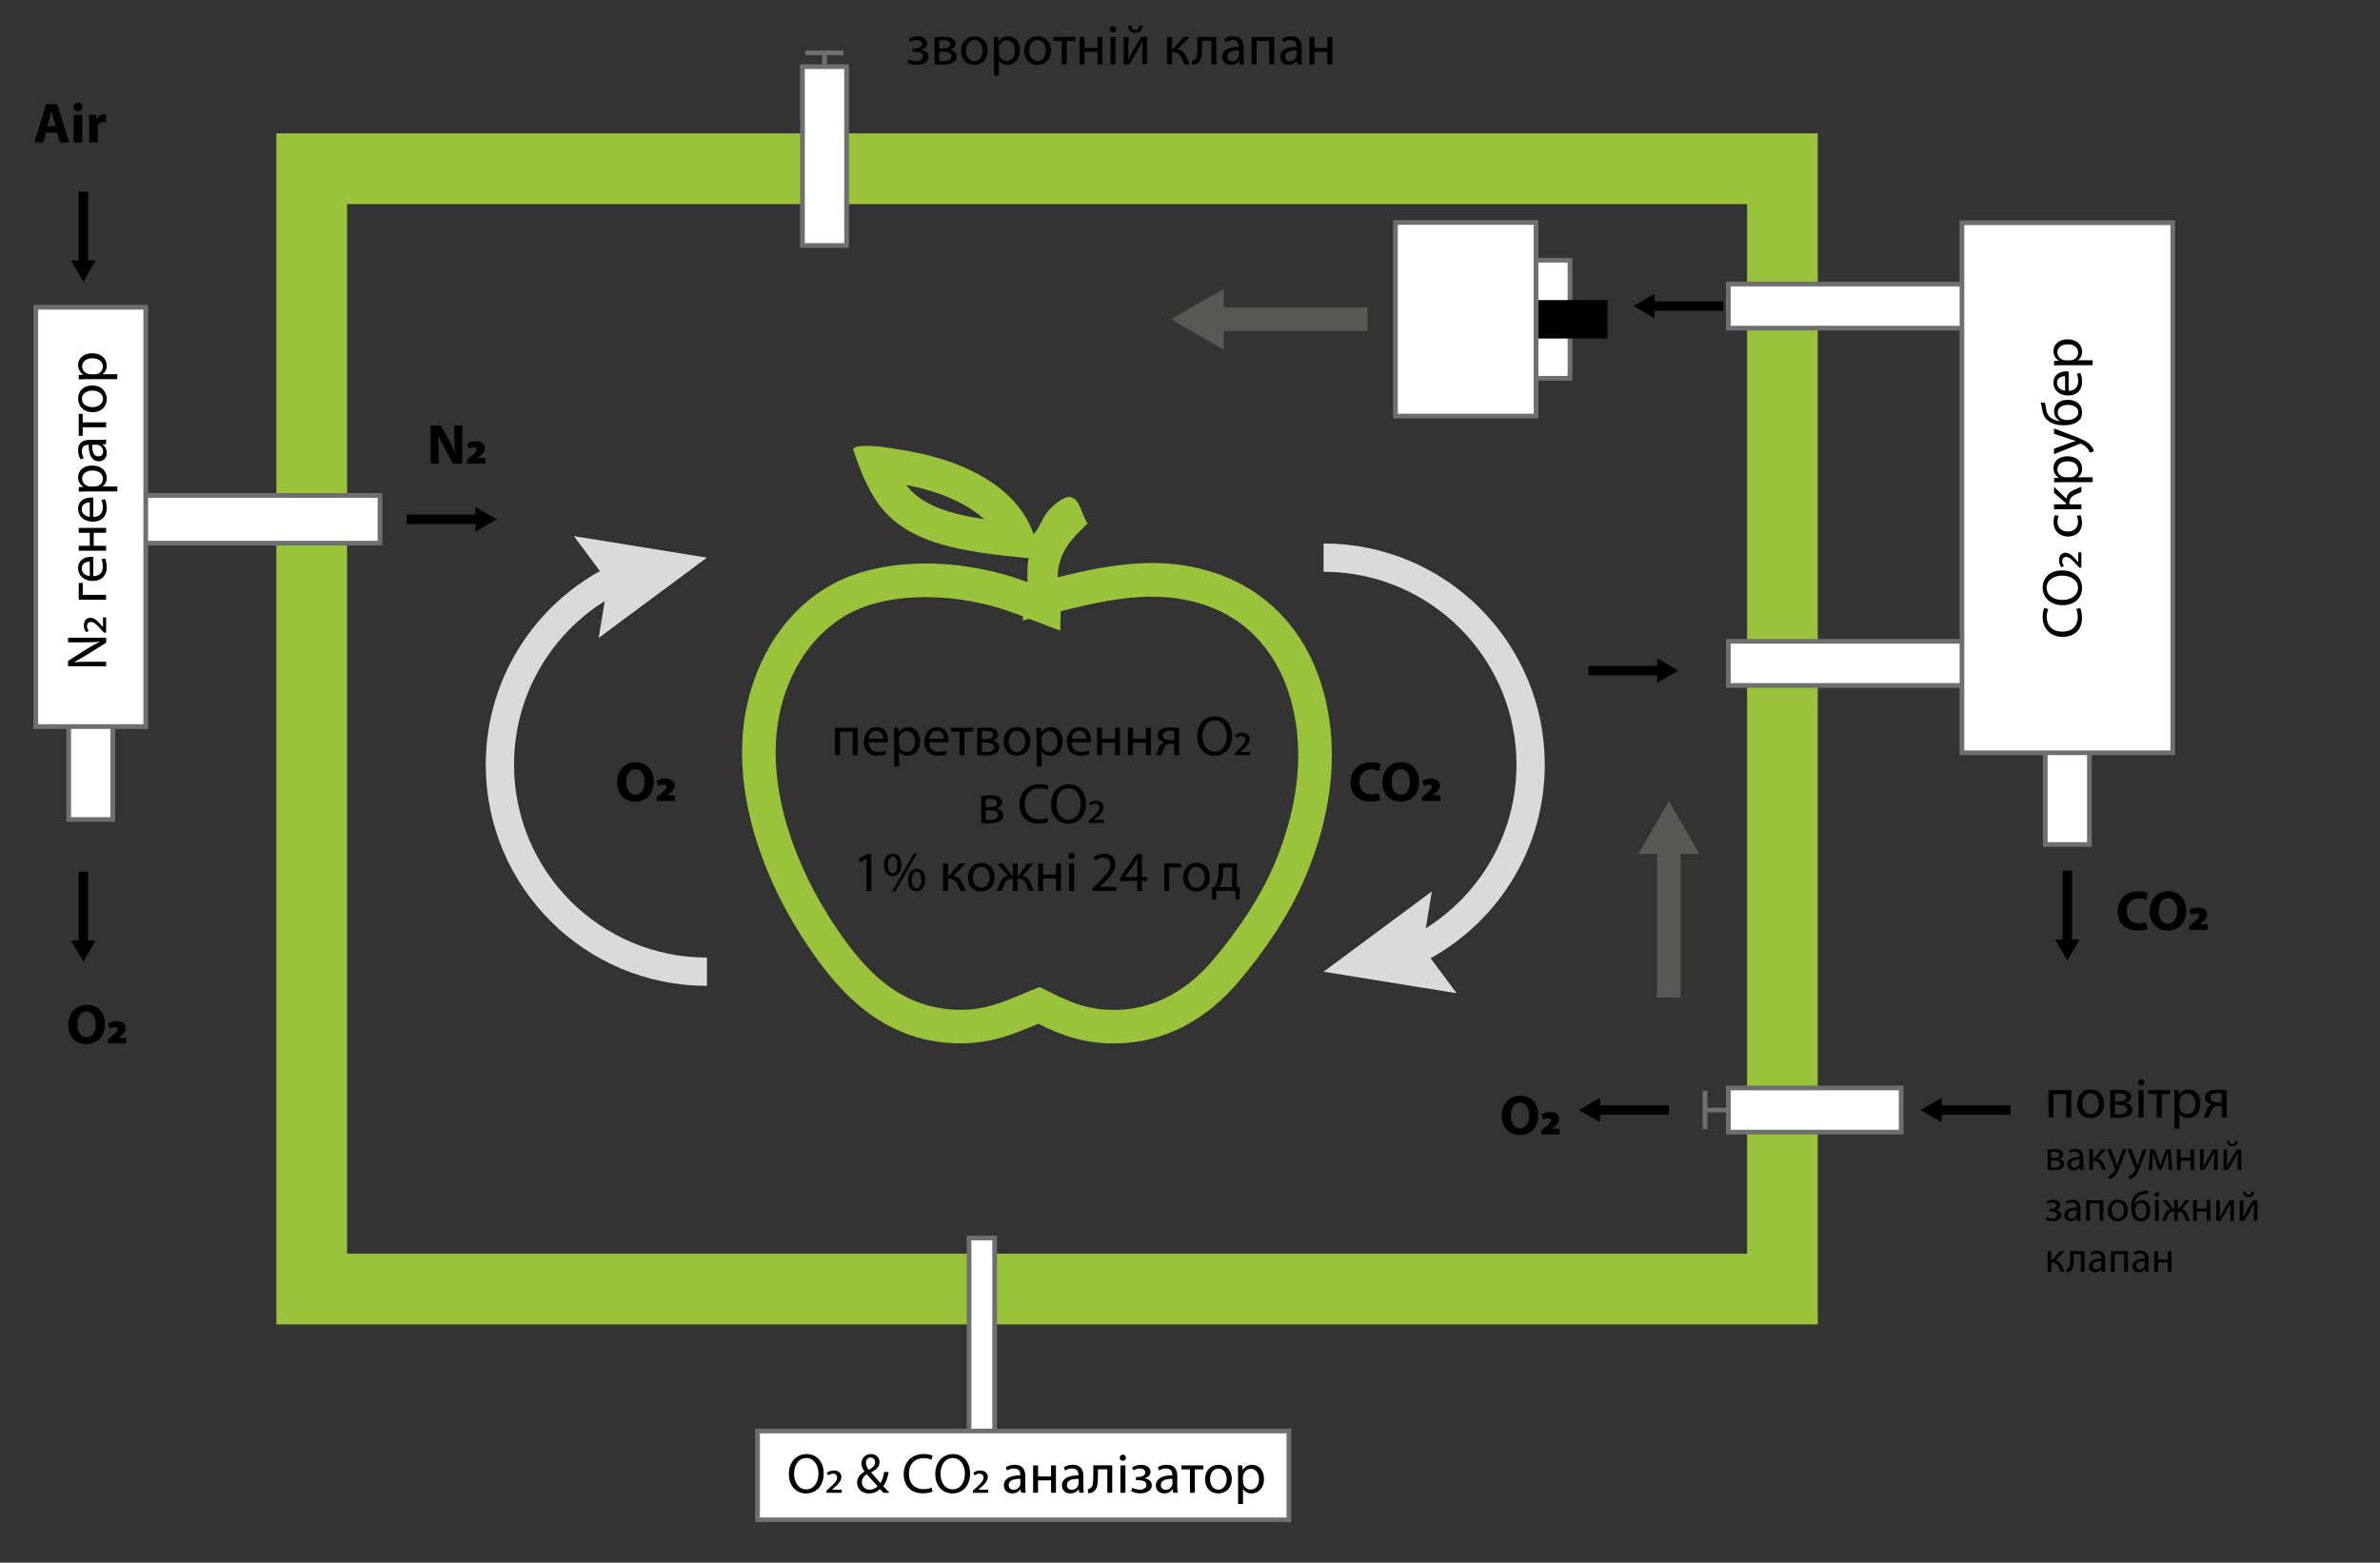 <?xml version="1.0" encoding="utf-8"?>
<!-- Generator: Adobe Illustrator 27.5.0, SVG Export Plug-In . SVG Version: 6.00 Build 0)  -->
<svg version="1.1" id="Warstwa_1" xmlns="http://www.w3.org/2000/svg" xmlns:xlink="http://www.w3.org/1999/xlink" x="0px" y="0px"
	 viewBox="0 0 504.76 331.45" style="enable-background:new 0 0 504.76 331.45;" xml:space="preserve">
<rect x="0" y="0" width="504.76" height="331.45" fill="#333333" stroke="none"/>
<style type="text/css">
	.st0{fill:#99C33A;}
	.st1{fill:#FFFFFF;}
	.st2{fill:#706F6F;}
	.st3{fill:none;stroke:#575756;stroke-width:5;stroke-miterlimit:10;}
	.st4{fill:#575756;}
	.st5{fill:none;stroke:#000000;stroke-width:2;stroke-miterlimit:10;}
	.st6{fill:#FFFFFF;stroke:#706F6F;stroke-miterlimit:10;}
	.st7{fill:none;stroke:#DADADA;stroke-width:6;stroke-miterlimit:10;}
	.st8{fill:#DADADA;}
</style>
<path class="st0" d="M370.52,43.29v222.63H73.61V43.29H370.52 M385.52,28.29H58.61v252.63h326.91V28.29L385.52,28.29z"/>
<g>
	<g>
		<g>
			<rect x="303.17" y="55.19" class="st1" width="29.8" height="25.05"/>
			<path class="st2" d="M332.47,55.69v24.05h-28.81V55.69H332.47 M333.47,54.69h-30.81v26.05h30.81V54.69L333.47,54.69z"/>
		</g>
		<rect x="309.69" y="63.65" width="31.23" height="8.15"/>
		<g>
			<rect x="295.97" y="47.19" class="st1" width="29.81" height="41.06"/>
			<path class="st2" d="M325.27,47.69v40.06h-28.81V47.69H325.27 M326.27,46.69h-30.81v42.06h30.81V46.69L326.27,46.69z"/>
		</g>
	</g>
	<g>
		<line class="st3" x1="290.02" y1="67.72" x2="257.67" y2="67.72"/>
		<g>
			<polygon class="st4" points="259.56,61.24 248.34,67.72 259.56,74.2 			"/>
		</g>
	</g>
</g>
<g>
	<line class="st3" x1="353.94" y1="211.58" x2="353.94" y2="179.22"/>
	<g>
		<polygon class="st4" points="360.42,181.12 353.94,169.89 347.46,181.12 		"/>
	</g>
</g>
<g>
	<line class="st5" x1="336.88" y1="142.23" x2="352.23" y2="142.23"/>
	<g>
		<polygon points="351.47,144.82 355.96,142.23 351.47,139.64 		"/>
	</g>
</g>
<g>
	<g>
		<rect x="170.19" y="14.14" class="st1" width="9.36" height="37.92"/>
		<path class="st2" d="M179.05,14.64v36.92h-8.36V14.64H179.05 M180.05,13.64h-10.36v38.92h10.36V13.64L180.05,13.64z"/>
	</g>
	<line class="st6" x1="174.87" y1="13.64" x2="174.87" y2="10.93"/>
	<line class="st6" x1="170.82" y1="11.21" x2="178.92" y2="11.21"/>
</g>
<g>
	<g>
		<g>
			<rect x="433.77" y="141.21" class="st1" width="9.36" height="37.92"/>
			<path class="st2" d="M442.63,141.71v36.92h-8.36v-36.92H442.63 M443.63,140.71h-10.36v38.92h10.36V140.71L443.63,140.71z"/>
		</g>
		<g>
			<rect x="366.56" y="136.03" class="st1" width="68.23" height="9.36"/>
			<path class="st2" d="M434.28,136.53v8.36h-67.23v-8.36H434.28 M435.28,135.53h-69.23v10.36h69.23V135.53L435.28,135.53z"/>
		</g>
		<g>
			<rect x="366.56" y="60.24" class="st1" width="68.23" height="9.36"/>
			<path class="st2" d="M434.28,60.74v8.36h-67.23v-8.36H434.28 M435.28,59.74h-69.23V70.1h69.23V59.74L435.28,59.74z"/>
		</g>
		<g>
			<rect x="416.09" y="47.24" class="st1" width="44.71" height="112.43"/>
			<path class="st2" d="M460.31,47.74v111.43h-43.71V47.74H460.31 M461.31,46.74h-45.71v113.43h45.71V46.74L461.31,46.74z"/>
		</g>
		<g>
			<line class="st5" x1="438.45" y1="184.67" x2="438.45" y2="200.02"/>
			<g>
				<polygon points="435.86,199.26 438.45,203.75 441.04,199.26 				"/>
			</g>
		</g>
		<g>
			<line class="st5" x1="365.49" y1="64.92" x2="350.15" y2="64.92"/>
			<g>
				<polygon points="350.91,62.33 346.42,64.92 350.91,67.51 				"/>
			</g>
		</g>
		<g>
			<path d="M455.43,197.02c-0.34,0.17-1.09,0.35-2.07,0.35c-2.79,0-4.23-1.74-4.23-4.04c0-2.76,1.97-4.29,4.41-4.29
				c0.95,0,1.67,0.19,1.99,0.36l-0.37,1.45c-0.37-0.16-0.89-0.3-1.54-0.3c-1.45,0-2.58,0.88-2.58,2.67c0,1.62,0.96,2.64,2.59,2.64
				c0.55,0,1.16-0.12,1.52-0.26L455.43,197.02z"/>
			<path d="M463.68,193.12c0,2.65-1.61,4.26-3.97,4.26c-2.4,0-3.8-1.81-3.8-4.11c0-2.42,1.55-4.23,3.93-4.23
				C462.32,189.03,463.68,190.89,463.68,193.12z M457.83,193.23c0,1.58,0.74,2.7,1.97,2.7c1.24,0,1.94-1.18,1.94-2.75
				c0-1.45-0.7-2.7-1.96-2.7C458.55,190.48,457.83,191.66,457.83,193.23z"/>
			<path d="M464.28,196.47l0.73-0.65c0.88-0.77,1.36-1.09,1.36-1.57c0-0.3-0.25-0.47-0.62-0.47c-0.38,0-0.77,0.12-1.04,0.31
				l-0.41-1.07c0.42-0.29,1.09-0.52,1.87-0.52c1.22,0,1.93,0.6,1.93,1.49c0,0.84-0.66,1.33-1.28,1.83l-0.25,0.18v0.04h1.62v1.2h-3.9
				V196.47z"/>
		</g>
	</g>
	<g>
		<path d="M441.17,128.97c0.19,0.38,0.38,1.15,0.38,2.13c0,2.28-1.44,3.99-4.09,3.99c-2.53,0-4.25-1.72-4.25-4.22
			c0-1.01,0.21-1.64,0.36-1.92l0.85,0.25c-0.19,0.4-0.34,0.96-0.34,1.63c0,1.9,1.21,3.15,3.33,3.15c1.98,0,3.25-1.14,3.25-3.11
			c0-0.64-0.13-1.28-0.34-1.7L441.17,128.97z"/>
		<path d="M437.31,120.99c2.78,0,4.26,1.69,4.26,3.75c0,2.13-1.66,3.63-4.1,3.63c-2.57,0-4.25-1.6-4.25-3.75
			C433.22,122.42,434.91,120.99,437.31,120.99z M437.44,127.26c1.73,0,3.27-0.94,3.27-2.58c0-1.65-1.52-2.59-3.36-2.59
			c-1.61,0-3.29,0.84-3.29,2.58C434.07,126.4,435.67,127.26,437.44,127.26z"/>
		<path d="M440.99,120.4l-0.71-0.76c-0.9-1-1.46-1.51-2.08-1.51c-0.46,0-0.84,0.29-0.84,0.91c0,0.42,0.22,0.78,0.37,1.01l-0.54,0.25
			c-0.28-0.32-0.5-0.86-0.5-1.46c0-1.13,0.71-1.6,1.35-1.6c0.9,0,1.56,0.68,2.36,1.6l0.34,0.37h0.02v-2.05h0.66v3.24H440.99z"/>
		<path d="M441.22,109.25c0.14,0.28,0.34,0.89,0.34,1.67c0,1.75-1.19,2.89-2.96,2.89c-1.79,0-3.08-1.22-3.08-3.12
			c0-0.62,0.16-1.18,0.3-1.46l0.82,0.24c-0.14,0.25-0.28,0.65-0.28,1.22c0,1.33,0.98,2.05,2.19,2.05c1.34,0,2.17-0.86,2.17-2.02
			c0-0.6-0.16-1-0.29-1.3L441.22,109.25z"/>
		<path d="M435.63,106.97h2.52v-0.25l-2.52-2.18v-1.28l2.63,2.53c0.1-0.94,0.72-1.5,1.76-1.95c0.38-0.16,0.95-0.36,1.42-0.62v1.1
			c-0.25,0.16-0.71,0.36-1.19,0.54c-0.94,0.4-1.37,0.94-1.37,1.92v0.2h2.55v1.04h-5.8V106.97z"/>
		<path d="M437.53,102.27c-0.74,0-1.34,0.02-1.89,0.05v-0.95l1-0.05v-0.02c-0.71-0.43-1.13-1.12-1.13-2.06
			c0-1.4,1.19-2.46,2.95-2.46c2.09,0,3.12,1.27,3.12,2.64c0,0.77-0.34,1.44-0.91,1.79v0.02h3.15v1.04H437.53z M439.07,101.23
			c0.16,0,0.3-0.02,0.43-0.05c0.73-0.19,1.24-0.83,1.24-1.58c0-1.12-0.91-1.76-2.24-1.76c-1.16,0-2.16,0.61-2.16,1.73
			c0,0.72,0.52,1.39,1.31,1.6c0.13,0.04,0.29,0.07,0.43,0.07H439.07z"/>
		<path d="M435.63,95.18l3.43-1.27c0.38-0.13,0.84-0.28,1.19-0.37v-0.02c-0.35-0.11-0.79-0.23-1.21-0.37l-3.41-1.15v-1.12l4.14,1.58
			c1.99,0.76,3.01,1.27,3.63,1.99c0.46,0.52,0.64,1.03,0.68,1.29L443.2,96c-0.08-0.26-0.25-0.61-0.52-0.92
			c-0.23-0.29-0.64-0.65-1.17-0.89c-0.11-0.05-0.19-0.08-0.25-0.08c-0.06,0-0.14,0.02-0.28,0.07l-5.35,2.15V95.18z"/>
		<path d="M433.67,85.42c0.11,0.3,0.2,0.83,0.26,1.21c0.14,0.94,0.46,1.62,1.09,2.06c0.53,0.37,1.31,0.59,1.92,0.64V89.3
			c-0.84-0.37-1.31-1.19-1.31-2.02c0-1.43,1.02-2.47,2.87-2.47c1.9,0,3.07,0.98,3.07,2.69c0,2.04-1.96,2.71-3.89,2.71
			c-1.32,0-2.4-0.28-3.21-0.9c-0.8-0.56-1.17-1.37-1.37-2.49c-0.07-0.47-0.17-1.04-0.31-1.44L433.67,85.42z M436.41,87.5
			c0,0.62,0.32,1.07,0.79,1.31c0.35,0.19,0.77,0.29,1.24,0.29c0.96,0,2.34-0.47,2.34-1.62c0-1.16-1.13-1.6-2.19-1.6
			C437.64,85.88,436.41,86.25,436.41,87.5z"/>
		<path d="M438.73,82.89c1.43-0.02,2.02-0.94,2.02-1.99c0-0.76-0.13-1.21-0.3-1.61l0.76-0.18c0.17,0.37,0.36,1.01,0.36,1.93
			c0,1.79-1.18,2.85-2.93,2.85s-3.13-1.03-3.13-2.72c0-1.9,1.67-2.4,2.73-2.4c0.22,0,0.38,0.02,0.49,0.04V82.89z M437.97,79.79
			c-0.67-0.01-1.71,0.28-1.71,1.46c0,1.07,0.98,1.54,1.71,1.62V79.79z"/>
		<path d="M437.53,77.46c-0.74,0-1.34,0.02-1.89,0.05v-0.95l1-0.05v-0.02c-0.71-0.43-1.13-1.12-1.13-2.06c0-1.4,1.19-2.46,2.95-2.46
			c2.09,0,3.12,1.27,3.12,2.64c0,0.77-0.34,1.44-0.91,1.79v0.02h3.15v1.04H437.53z M439.07,76.42c0.16,0,0.3-0.02,0.43-0.05
			c0.73-0.19,1.24-0.83,1.24-1.58c0-1.12-0.91-1.76-2.24-1.76c-1.16,0-2.16,0.61-2.16,1.73c0,0.72,0.52,1.39,1.31,1.6
			c0.13,0.04,0.29,0.07,0.43,0.07H439.07z"/>
	</g>
</g>
<g>
	<g>
		<rect x="205.52" y="262.6" class="st1" width="5.43" height="46.37"/>
		<path class="st2" d="M210.45,263.1v45.37h-4.43V263.1H210.45 M211.45,262.1h-6.43v47.37h6.43V262.1L211.45,262.1z"/>
	</g>
	<g>
		<rect x="160.66" y="303.53" class="st1" width="112.69" height="18.84"/>
		<path class="st2" d="M272.85,304.03v17.84H161.16v-17.84H272.85 M273.85,303.03H160.16v19.84h113.69V303.03L273.85,303.03z"/>
	</g>
	<g>
		<path d="M174.69,312.51c0,2.78-1.69,4.26-3.75,4.26c-2.13,0-3.63-1.65-3.63-4.1c0-2.57,1.6-4.25,3.75-4.25
			C173.26,308.42,174.69,310.11,174.69,312.51z M168.41,312.64c0,1.73,0.94,3.27,2.58,3.27c1.65,0,2.59-1.52,2.59-3.36
			c0-1.61-0.84-3.29-2.58-3.29C169.28,309.27,168.41,310.87,168.41,312.64z"/>
		<path d="M175.28,316.19l0.76-0.71c1-0.9,1.51-1.46,1.51-2.07c0-0.46-0.29-0.84-0.91-0.84c-0.42,0-0.78,0.22-1.01,0.37l-0.25-0.54
			c0.32-0.28,0.86-0.5,1.46-0.5c1.13,0,1.6,0.71,1.6,1.36c0,0.9-0.68,1.56-1.6,2.36l-0.37,0.34v0.02h2.05v0.66h-3.24V316.19z"/>
		<path d="M187.38,316.64c-0.23-0.23-0.44-0.46-0.76-0.79c-0.7,0.65-1.48,0.92-2.36,0.92c-1.57,0-2.48-1.05-2.48-2.27
			c0-1.1,0.66-1.86,1.58-2.36v-0.04c-0.42-0.53-0.67-1.12-0.67-1.69c0-0.98,0.71-1.99,2.05-1.99c1.01,0,1.79,0.67,1.79,1.71
			c0,0.85-0.49,1.52-1.77,2.16v0.04c0.68,0.79,1.45,1.68,1.97,2.25c0.37-0.56,0.62-1.34,0.78-2.36h0.96
			c-0.22,1.27-0.56,2.28-1.16,2.99c0.43,0.46,0.85,0.91,1.33,1.43H187.38z M186.11,315.25c-0.48-0.53-1.38-1.51-2.28-2.54
			c-0.43,0.28-1.04,0.79-1.04,1.64c0,0.92,0.68,1.63,1.65,1.63C185.14,315.98,185.73,315.67,186.11,315.25z M183.65,310.32
			c0,0.58,0.26,1.02,0.61,1.45c0.82-0.47,1.34-0.9,1.34-1.58c0-0.49-0.28-1.04-0.94-1.04C184,309.14,183.65,309.69,183.65,310.32z"
			/>
		<path d="M197.78,316.37c-0.38,0.19-1.15,0.38-2.13,0.38c-2.28,0-3.99-1.44-3.99-4.09c0-2.53,1.72-4.25,4.22-4.25
			c1.01,0,1.64,0.22,1.92,0.36l-0.25,0.85c-0.4-0.19-0.96-0.34-1.63-0.34c-1.9,0-3.15,1.21-3.15,3.33c0,1.98,1.14,3.25,3.11,3.25
			c0.64,0,1.28-0.13,1.7-0.34L197.78,316.37z"/>
		<path d="M205.74,312.51c0,2.78-1.69,4.26-3.75,4.26c-2.13,0-3.63-1.65-3.63-4.1c0-2.57,1.6-4.25,3.75-4.25
			C204.32,308.42,205.74,310.11,205.74,312.51z M199.47,312.64c0,1.73,0.94,3.27,2.58,3.27c1.65,0,2.59-1.52,2.59-3.36
			c0-1.61-0.84-3.29-2.58-3.29C200.33,309.27,199.47,310.87,199.47,312.64z"/>
		<path d="M206.33,316.19l0.76-0.71c1-0.9,1.51-1.46,1.51-2.07c0-0.46-0.29-0.84-0.91-0.84c-0.42,0-0.78,0.22-1.01,0.37l-0.25-0.54
			c0.32-0.28,0.86-0.5,1.46-0.5c1.13,0,1.6,0.71,1.6,1.36c0,0.9-0.68,1.56-1.6,2.36l-0.37,0.34v0.02h2.05v0.66h-3.24V316.19z"/>
		<path d="M216.56,316.64l-0.08-0.73h-0.04c-0.32,0.46-0.95,0.86-1.77,0.86c-1.18,0-1.77-0.83-1.77-1.67c0-1.4,1.25-2.17,3.49-2.16
			v-0.12c0-0.48-0.13-1.34-1.32-1.34c-0.54,0-1.1,0.17-1.51,0.43l-0.24-0.7c0.48-0.31,1.18-0.52,1.91-0.52
			c1.77,0,2.21,1.21,2.21,2.38v2.17c0,0.5,0.02,1,0.1,1.39H216.56z M216.4,313.68c-1.15-0.02-2.46,0.18-2.46,1.31
			c0,0.68,0.46,1.01,1,1.01c0.76,0,1.24-0.48,1.4-0.97c0.04-0.11,0.06-0.23,0.06-0.34V313.68z"/>
		<path d="M220.15,310.83v2.34h2.76v-2.34h1.04v5.8h-1.04v-2.63h-2.76v2.63h-1.04v-5.8H220.15z"/>
		<path d="M228.89,316.64l-0.08-0.73h-0.04c-0.32,0.46-0.95,0.86-1.77,0.86c-1.18,0-1.78-0.83-1.78-1.67c0-1.4,1.25-2.17,3.49-2.16
			v-0.12c0-0.48-0.13-1.34-1.32-1.34c-0.54,0-1.1,0.17-1.51,0.43l-0.24-0.7c0.48-0.31,1.18-0.52,1.91-0.52
			c1.77,0,2.21,1.21,2.21,2.38v2.17c0,0.5,0.02,1,0.1,1.39H228.89z M228.74,313.68c-1.15-0.02-2.46,0.18-2.46,1.31
			c0,0.68,0.46,1.01,1,1.01c0.76,0,1.24-0.48,1.4-0.97c0.04-0.11,0.06-0.23,0.06-0.34V313.68z"/>
		<path d="M235.89,310.83v5.8h-1.04v-4.98h-1.99v1.51c0,1.63-0.16,2.72-0.91,3.21c-0.29,0.23-0.61,0.36-1.15,0.36l-0.11-0.83
			c0.2-0.04,0.43-0.12,0.58-0.24c0.54-0.4,0.6-1.21,0.6-2.51v-2.34H235.89z"/>
		<path d="M238.79,309.2c0.01,0.36-0.25,0.65-0.67,0.65c-0.37,0-0.64-0.29-0.64-0.65c0-0.37,0.28-0.66,0.66-0.66
			C238.54,308.54,238.79,308.83,238.79,309.2z M237.62,316.64v-5.8h1.06v5.8H237.62z"/>
		<path d="M240.91,313.27h0.5c0.89,0,1.49-0.41,1.49-0.95c0-0.52-0.47-0.84-1.13-0.84c-0.47,0-1,0.16-1.4,0.41l-0.26-0.65
			c0.59-0.36,1.26-0.53,1.93-0.53c0.89,0,1.97,0.4,1.97,1.52c0,0.72-0.66,1.19-1.31,1.32v0.02c0.86,0.07,1.58,0.6,1.58,1.45
			c0,1.26-1.28,1.73-2.51,1.73c-0.68,0-1.37-0.18-1.88-0.47l0.28-0.71c0.42,0.23,0.98,0.4,1.54,0.4c0.88,0,1.43-0.42,1.43-1
			c0-0.78-0.82-1-1.69-1h-0.53V313.27z"/>
		<path d="M248.81,316.64l-0.08-0.73h-0.04c-0.32,0.46-0.95,0.86-1.78,0.86c-1.17,0-1.77-0.83-1.77-1.67c0-1.4,1.25-2.17,3.49-2.16
			v-0.12c0-0.48-0.13-1.34-1.32-1.34c-0.54,0-1.1,0.17-1.51,0.43l-0.24-0.7c0.48-0.31,1.18-0.52,1.91-0.52
			c1.78,0,2.21,1.21,2.21,2.38v2.17c0,0.5,0.02,1,0.1,1.39H248.81z M248.66,313.68c-1.15-0.02-2.46,0.18-2.46,1.31
			c0,0.68,0.46,1.01,1,1.01c0.75,0,1.24-0.48,1.4-0.97c0.04-0.11,0.06-0.23,0.06-0.34V313.68z"/>
		<path d="M255.22,310.83v0.84h-1.81v4.96h-1.04v-4.96h-1.81v-0.84H255.22z"/>
		<path d="M261.24,313.69c0,2.15-1.49,3.08-2.89,3.08c-1.57,0-2.78-1.15-2.78-2.99c0-1.94,1.27-3.08,2.88-3.08
			C260.12,310.7,261.24,311.91,261.24,313.69z M256.64,313.75c0,1.27,0.73,2.23,1.76,2.23c1.01,0,1.76-0.95,1.76-2.25
			c0-0.98-0.49-2.23-1.74-2.23S256.64,312.64,256.64,313.75z"/>
		<path d="M262.58,312.73c0-0.74-0.02-1.34-0.05-1.9h0.95l0.05,1h0.02c0.43-0.71,1.12-1.13,2.06-1.13c1.4,0,2.46,1.19,2.46,2.95
			c0,2.09-1.27,3.12-2.64,3.12c-0.77,0-1.44-0.34-1.79-0.91h-0.02v3.15h-1.04V312.73z M263.62,314.28c0,0.16,0.02,0.3,0.05,0.43
			c0.19,0.73,0.83,1.24,1.58,1.24c1.12,0,1.76-0.91,1.76-2.24c0-1.16-0.61-2.16-1.73-2.16c-0.72,0-1.39,0.52-1.6,1.31
			c-0.04,0.13-0.07,0.29-0.07,0.43V314.28z"/>
	</g>
</g>
<g>
	<g>
		<line class="st5" x1="17.68" y1="40.67" x2="17.68" y2="56.01"/>
		<g>
			<polygon points="15.09,55.25 17.68,59.74 20.28,55.25 			"/>
		</g>
	</g>
	<g>
		<line class="st5" x1="17.68" y1="184.92" x2="17.68" y2="200.26"/>
		<g>
			<polygon points="15.09,199.5 17.68,203.99 20.28,199.5 			"/>
		</g>
	</g>
	<g>
		<path d="M9.76,28.13l-0.58,2.07H7.29l2.47-8.08h2.4l2.51,8.08H12.7l-0.62-2.07H9.76z M11.82,26.77l-0.5-1.72
			c-0.14-0.48-0.29-1.08-0.41-1.56h-0.02c-0.12,0.48-0.24,1.09-0.37,1.56l-0.48,1.72H11.82z"/>
		<path d="M17.5,22.71c0,0.5-0.38,0.91-0.98,0.91c-0.58,0-0.96-0.41-0.95-0.91c-0.01-0.53,0.37-0.92,0.96-0.92
			C17.12,21.79,17.49,22.18,17.5,22.71z M15.62,30.21v-5.86h1.82v5.86H15.62z"/>
		<path d="M18.91,26.27c0-0.86-0.02-1.43-0.05-1.93h1.57l0.06,1.08h0.05c0.3-0.85,1.02-1.21,1.58-1.21c0.17,0,0.25,0,0.38,0.02v1.71
			c-0.13-0.02-0.29-0.05-0.49-0.05c-0.67,0-1.13,0.36-1.25,0.92c-0.02,0.12-0.04,0.26-0.04,0.41v2.97h-1.82V26.27z"/>
	</g>
	<g>
		<path d="M22.26,217.2c0,2.65-1.61,4.26-3.97,4.26c-2.4,0-3.8-1.81-3.8-4.11c0-2.42,1.55-4.23,3.93-4.23
			C20.9,213.11,22.26,214.97,22.26,217.2z M16.42,217.31c0,1.58,0.74,2.7,1.97,2.7c1.23,0,1.94-1.18,1.94-2.75
			c0-1.45-0.7-2.7-1.96-2.7C17.14,214.57,16.42,215.74,16.42,217.31z"/>
		<path d="M22.86,220.55l0.73-0.65c0.88-0.77,1.36-1.09,1.36-1.57c0-0.3-0.25-0.47-0.62-0.47c-0.38,0-0.77,0.12-1.04,0.31
			l-0.41-1.07c0.42-0.29,1.09-0.52,1.87-0.52c1.22,0,1.93,0.6,1.93,1.49c0,0.84-0.66,1.33-1.28,1.83l-0.25,0.18v0.04h1.62v1.2h-3.9
			V220.55z"/>
	</g>
	<g>
		<g>
			<line class="st5" x1="86.27" y1="110.15" x2="101.62" y2="110.15"/>
			<g>
				<polygon points="100.86,112.74 105.35,110.15 100.86,107.55 				"/>
			</g>
		</g>
		<g>
			<path d="M91.34,98.35v-8.08h2.13l1.68,2.96c0.48,0.85,0.96,1.86,1.32,2.77h0.04c-0.12-1.07-0.16-2.16-0.16-3.37v-2.36h1.68v8.08
				h-1.92l-1.73-3.12c-0.48-0.86-1.01-1.91-1.4-2.85l-0.04,0.01c0.05,1.07,0.07,2.21,0.07,3.53v2.43H91.34z"/>
			<path d="M99.02,97.57l0.73-0.65c0.88-0.77,1.36-1.09,1.36-1.57c0-0.3-0.25-0.47-0.62-0.47c-0.38,0-0.77,0.12-1.04,0.31
				l-0.41-1.07c0.42-0.29,1.09-0.52,1.87-0.52c1.22,0,1.93,0.6,1.93,1.49c0,0.84-0.66,1.33-1.28,1.83l-0.25,0.18v0.04h1.62v1.2h-3.9
				V97.57z"/>
		</g>
		<g>
			<g>
				<g>
					<rect x="14.57" y="150.56" class="st1" width="9.36" height="23.26"/>
					<path class="st2" d="M23.43,151.06v22.26h-8.36v-22.26H23.43 M24.43,150.06H14.07v24.26h10.36V150.06L24.43,150.06z"/>
				</g>
				<g>
					<rect x="22.48" y="105.09" class="st1" width="58.12" height="10.12"/>
					<path class="st2" d="M80.09,105.59v9.12H22.98v-9.12H80.09 M81.09,104.59H21.98v11.12h59.12V104.59L81.09,104.59z"/>
				</g>
				<g>
					<rect x="7.59" y="65.17" class="st1" width="23.32" height="88.94"/>
					<path class="st2" d="M30.41,65.67v87.94H8.09V65.67H30.41 M31.41,64.67H7.09v89.94h24.32V64.67L31.41,64.67z"/>
				</g>
			</g>
			<g>
				<path d="M22.51,141.32h-8.08v-1.14l4.09-2.59c0.95-0.6,1.8-1.07,2.63-1.45l-0.01-0.02c-1.08,0.1-2.06,0.12-3.32,0.12h-3.38
					v-0.98h8.08v1.06l-4.1,2.57c-0.9,0.56-1.82,1.1-2.7,1.51l0.01,0.04c1.02-0.06,1.99-0.08,3.33-0.08h3.45V141.32z"/>
				<path d="M22.07,134.19l-0.71-0.76c-0.9-1-1.46-1.51-2.07-1.51c-0.46,0-0.84,0.29-0.84,0.91c0,0.42,0.22,0.78,0.37,1.01
					l-0.54,0.25c-0.28-0.32-0.5-0.86-0.5-1.46c0-1.13,0.71-1.6,1.35-1.6c0.9,0,1.56,0.68,2.36,1.6l0.34,0.37h0.02v-2.05h0.66v3.24
					H22.07z"/>
				<path d="M16.7,123.65h0.85v2.52h4.95v1.04h-5.8V123.65z"/>
				<path d="M19.8,122.22c1.43-0.02,2.01-0.94,2.01-1.99c0-0.76-0.13-1.21-0.3-1.61l0.76-0.18c0.17,0.37,0.36,1.01,0.36,1.93
					c0,1.79-1.18,2.85-2.93,2.85s-3.13-1.03-3.13-2.72c0-1.9,1.67-2.4,2.73-2.4c0.22,0,0.38,0.02,0.49,0.04V122.22z M19.04,119.12
					c-0.67-0.01-1.71,0.28-1.71,1.46c0,1.07,0.98,1.54,1.71,1.62V119.12z"/>
				<path d="M16.7,115.77h2.34v-2.76H16.7v-1.04h5.8v1.04h-2.63v2.76h2.63v1.04h-5.8V115.77z"/>
				<path d="M19.8,109.65c1.43-0.02,2.01-0.94,2.01-1.99c0-0.76-0.13-1.21-0.3-1.61l0.76-0.18c0.17,0.37,0.36,1.01,0.36,1.93
					c0,1.79-1.18,2.85-2.93,2.85s-3.13-1.03-3.13-2.72c0-1.9,1.67-2.4,2.73-2.4c0.22,0,0.38,0.02,0.49,0.04V109.65z M19.04,106.56
					c-0.67-0.01-1.71,0.28-1.71,1.46c0,1.07,0.98,1.54,1.71,1.62V106.56z"/>
				<path d="M18.6,104.23c-0.74,0-1.34,0.02-1.9,0.05v-0.95l1-0.05v-0.02c-0.71-0.43-1.13-1.12-1.13-2.06c0-1.4,1.19-2.46,2.95-2.46
					c2.09,0,3.12,1.27,3.12,2.64c0,0.77-0.34,1.44-0.91,1.79v0.02h3.15v1.04H18.6z M20.15,103.19c0.16,0,0.3-0.02,0.43-0.05
					c0.73-0.19,1.24-0.83,1.24-1.58c0-1.12-0.91-1.76-2.24-1.76c-1.16,0-2.16,0.61-2.16,1.73c0,0.72,0.52,1.39,1.31,1.6
					c0.13,0.04,0.29,0.07,0.43,0.07H20.15z"/>
				<path d="M22.51,94.19l-0.73,0.08v0.04c0.46,0.32,0.86,0.95,0.86,1.77c0,1.18-0.83,1.77-1.67,1.77c-1.4,0-2.17-1.25-2.16-3.49
					H18.7c-0.48,0-1.34,0.13-1.34,1.32c0,0.54,0.17,1.1,0.43,1.51l-0.7,0.24c-0.31-0.48-0.52-1.18-0.52-1.91
					c0-1.77,1.21-2.21,2.37-2.21h2.17c0.5,0,1-0.02,1.39-0.1V94.19z M19.55,94.34c-0.02,1.15,0.18,2.46,1.31,2.46
					c0.68,0,1.01-0.46,1.01-1c0-0.76-0.48-1.24-0.97-1.4c-0.11-0.04-0.23-0.06-0.34-0.06H19.55z"/>
				<path d="M16.7,87.78h0.84v1.81h4.97v1.04h-4.97v1.81H16.7V87.78z"/>
				<path d="M19.56,81.76c2.15,0,3.08,1.49,3.08,2.89c0,1.57-1.15,2.78-2.99,2.78c-1.94,0-3.08-1.27-3.08-2.88
					C16.57,82.88,17.78,81.76,19.56,81.76z M19.62,86.36c1.27,0,2.23-0.73,2.23-1.76c0-1.01-0.95-1.76-2.25-1.76
					c-0.98,0-2.23,0.49-2.23,1.74C17.36,85.82,18.52,86.36,19.62,86.36z"/>
				<path d="M18.6,80.42c-0.74,0-1.34,0.02-1.9,0.05v-0.95l1-0.05v-0.02c-0.71-0.43-1.13-1.12-1.13-2.06c0-1.4,1.19-2.46,2.95-2.46
					c2.09,0,3.12,1.27,3.12,2.64c0,0.77-0.34,1.44-0.91,1.79v0.02h3.15v1.04H18.6z M20.15,79.38c0.16,0,0.3-0.02,0.43-0.05
					c0.73-0.19,1.24-0.83,1.24-1.58c0-1.12-0.91-1.76-2.24-1.76c-1.16,0-2.16,0.61-2.16,1.73c0,0.72,0.52,1.39,1.31,1.6
					c0.13,0.04,0.29,0.07,0.43,0.07H20.15z"/>
			</g>
		</g>
	</g>
</g>
<g>
	<path d="M193.53,10.27h0.5c0.89,0,1.49-0.41,1.49-0.95c0-0.52-0.47-0.84-1.13-0.84c-0.47,0-1,0.16-1.4,0.41l-0.26-0.65
		c0.59-0.36,1.26-0.53,1.93-0.53c0.89,0,1.97,0.4,1.97,1.52c0,0.72-0.66,1.19-1.31,1.32v0.02c0.86,0.07,1.58,0.6,1.58,1.45
		c0,1.26-1.28,1.73-2.51,1.73c-0.68,0-1.37-0.18-1.88-0.47l0.28-0.71c0.42,0.23,0.98,0.4,1.54,0.4c0.88,0,1.43-0.42,1.43-1
		c0-0.78-0.82-1-1.69-1h-0.53V10.27z"/>
	<path d="M198.2,7.91c0.41-0.07,1.16-0.13,1.85-0.13c0.97,0,2.58,0.16,2.58,1.45c0,0.72-0.55,1.16-1.21,1.31v0.02
		c0.85,0.12,1.48,0.6,1.48,1.44c0,1.52-1.92,1.71-3.06,1.71c-0.65,0-1.32-0.05-1.63-0.07V7.91z M199.2,12.95
		c0.3,0.04,0.52,0.05,0.85,0.05c0.71,0,1.76-0.17,1.76-1.01c0-0.84-0.84-1.02-1.85-1.02h-0.77V12.95z M199.21,10.27H200
		c0.78,0,1.58-0.23,1.58-0.91c0-0.58-0.5-0.85-1.56-0.85c-0.35,0-0.56,0.02-0.82,0.05V10.27z"/>
	<path d="M209.48,10.69c0,2.15-1.49,3.08-2.89,3.08c-1.57,0-2.78-1.15-2.78-2.99c0-1.94,1.27-3.08,2.88-3.08
		C208.35,7.71,209.48,8.92,209.48,10.69z M204.87,10.75c0,1.27,0.73,2.23,1.76,2.23c1.01,0,1.76-0.95,1.76-2.25
		c0-0.98-0.49-2.23-1.74-2.23C205.41,8.5,204.87,9.65,204.87,10.75z"/>
	<path d="M210.81,9.73c0-0.74-0.02-1.34-0.05-1.9h0.95l0.05,1h0.02c0.43-0.71,1.12-1.13,2.06-1.13c1.4,0,2.46,1.19,2.46,2.95
		c0,2.09-1.27,3.12-2.64,3.12c-0.77,0-1.44-0.34-1.79-0.91h-0.02v3.15h-1.04V9.73z M211.86,11.28c0,0.16,0.02,0.3,0.05,0.43
		c0.19,0.73,0.83,1.24,1.58,1.24c1.12,0,1.76-0.91,1.76-2.24c0-1.16-0.61-2.16-1.73-2.16c-0.72,0-1.39,0.52-1.6,1.31
		c-0.04,0.13-0.07,0.29-0.07,0.43V11.28z"/>
	<path d="M222.89,10.69c0,2.15-1.49,3.08-2.89,3.08c-1.57,0-2.78-1.15-2.78-2.99c0-1.94,1.27-3.08,2.88-3.08
		C221.77,7.71,222.89,8.92,222.89,10.69z M218.29,10.75c0,1.27,0.73,2.23,1.76,2.23c1.01,0,1.76-0.95,1.76-2.25
		c0-0.98-0.49-2.23-1.74-2.23C218.83,8.5,218.29,9.65,218.29,10.75z"/>
	<path d="M228.05,7.84v0.84h-1.81v4.97h-1.04V8.68h-1.81V7.84H228.05z"/>
	<path d="M230,7.84v2.34h2.76V7.84h1.04v5.8h-1.04v-2.63H230v2.63h-1.04v-5.8H230z"/>
	<path d="M236.71,6.21c0.01,0.36-0.25,0.65-0.67,0.65c-0.37,0-0.64-0.29-0.64-0.65c0-0.37,0.28-0.66,0.66-0.66
		C236.46,5.55,236.71,5.83,236.71,6.21z M235.53,13.64v-5.8h1.06v5.8H235.53z"/>
	<path d="M239.31,7.84v2.45c0,0.92-0.01,1.5-0.06,2.33l0.04,0.01c0.35-0.71,0.55-1.12,0.94-1.79l1.81-3h1.24v5.8h-1.01v-2.46
		c0-0.95,0.02-1.44,0.07-2.38h-0.04c-0.37,0.74-0.62,1.21-0.96,1.8c-0.55,0.9-1.19,2.01-1.81,3.03h-1.21v-5.8H239.31z M240,5.47
		c0.04,0.52,0.29,0.91,0.77,0.91c0.52,0,0.75-0.38,0.82-0.91h0.75c-0.05,0.98-0.67,1.49-1.59,1.49c-1.06,0-1.46-0.66-1.51-1.49H240z
		"/>
	<path d="M248.58,7.84v2.52h0.25l2.18-2.52h1.28l-2.53,2.63c0.94,0.1,1.5,0.72,1.95,1.76c0.16,0.38,0.36,0.95,0.62,1.42h-1.1
		c-0.16-0.25-0.36-0.71-0.54-1.19c-0.4-0.94-0.94-1.37-1.92-1.37h-0.2v2.55h-1.04v-5.8H248.58z"/>
	<path d="M257.96,7.84v5.8h-1.04V8.66h-1.99v1.51c0,1.63-0.16,2.72-0.91,3.21c-0.29,0.23-0.61,0.36-1.15,0.36l-0.11-0.83
		c0.2-0.04,0.43-0.12,0.58-0.24c0.54-0.4,0.6-1.21,0.6-2.51V7.84H257.96z"/>
	<path d="M262.9,13.64l-0.08-0.73h-0.04c-0.32,0.46-0.95,0.86-1.78,0.86c-1.17,0-1.77-0.83-1.77-1.67c0-1.4,1.25-2.17,3.49-2.16
		V9.83c0-0.48-0.13-1.34-1.32-1.34c-0.54,0-1.1,0.17-1.51,0.43l-0.24-0.7c0.48-0.31,1.18-0.52,1.91-0.52c1.78,0,2.21,1.21,2.21,2.37
		v2.17c0,0.5,0.02,1,0.1,1.39H262.9z M262.75,10.68c-1.15-0.02-2.46,0.18-2.46,1.31c0,0.68,0.46,1.01,1,1.01
		c0.75,0,1.24-0.48,1.4-0.97c0.04-0.11,0.06-0.23,0.06-0.34V10.68z"/>
	<path d="M270.24,7.84v5.8h-1.06V8.68h-2.7v4.97h-1.04v-5.8H270.24z"/>
	<path d="M275.18,13.64l-0.08-0.73h-0.04c-0.32,0.46-0.95,0.86-1.77,0.86c-1.18,0-1.78-0.83-1.78-1.67c0-1.4,1.25-2.17,3.49-2.16
		V9.83c0-0.48-0.13-1.34-1.32-1.34c-0.54,0-1.1,0.17-1.51,0.43l-0.24-0.7c0.48-0.31,1.18-0.52,1.91-0.52c1.77,0,2.21,1.21,2.21,2.37
		v2.17c0,0.5,0.02,1,0.1,1.39H275.18z M275.02,10.68c-1.15-0.02-2.46,0.18-2.46,1.31c0,0.68,0.46,1.01,1,1.01
		c0.76,0,1.24-0.48,1.4-0.97c0.04-0.11,0.06-0.23,0.06-0.34V10.68z"/>
	<path d="M278.77,7.84v2.34h2.76V7.84h1.04v5.8h-1.04v-2.63h-2.76v2.63h-1.04v-5.8H278.77z"/>
</g>
<g>
	<g>
		<line class="st5" x1="426.38" y1="235.45" x2="411.04" y2="235.45"/>
		<g>
			<polygon points="411.8,232.85 407.31,235.45 411.8,238.04 			"/>
		</g>
	</g>
	<g>
		<line class="st5" x1="353.94" y1="235.45" x2="338.59" y2="235.45"/>
		<g>
			<polygon points="339.35,232.85 334.86,235.45 339.35,238.04 			"/>
		</g>
	</g>
	<g>
		<path d="M326.26,236.5c0,2.65-1.61,4.26-3.97,4.26c-2.4,0-3.8-1.81-3.8-4.11c0-2.42,1.55-4.23,3.93-4.23
			C324.91,232.41,326.26,234.27,326.26,236.5z M320.42,236.61c0,1.58,0.74,2.7,1.97,2.7c1.23,0,1.94-1.18,1.94-2.75
			c0-1.45-0.7-2.7-1.96-2.7C321.14,233.86,320.42,235.04,320.42,236.61z"/>
		<path d="M326.87,239.85l0.73-0.65c0.88-0.77,1.36-1.09,1.36-1.57c0-0.3-0.25-0.47-0.62-0.47c-0.38,0-0.77,0.12-1.04,0.31
			l-0.41-1.07c0.42-0.29,1.09-0.52,1.87-0.52c1.22,0,1.93,0.6,1.93,1.49c0,0.84-0.66,1.33-1.28,1.83l-0.25,0.18v0.04h1.62v1.2h-3.9
			V239.85z"/>
	</g>
	<g>
		<g>
			<rect x="366.56" y="230.77" class="st1" width="36.65" height="9.36"/>
			<path class="st2" d="M402.71,231.27v8.36h-35.65v-8.36H402.71 M403.71,230.27h-37.65v10.36h37.65V230.27L403.71,230.27z"/>
		</g>
		<g>
			<line class="st6" x1="366.06" y1="235.45" x2="361.33" y2="235.45"/>
			<line class="st6" x1="361.61" y1="239.5" x2="361.61" y2="231.4"/>
		</g>
	</g>
	<g>
		<path d="M439.26,231.22v5.8h-1.06v-4.97h-2.7v4.97h-1.04v-5.8H439.26z"/>
		<path d="M446.23,234.07c0,2.15-1.49,3.08-2.89,3.08c-1.57,0-2.78-1.15-2.78-2.99c0-1.94,1.27-3.08,2.88-3.08
			C445.1,231.09,446.23,232.3,446.23,234.07z M441.62,234.13c0,1.27,0.73,2.23,1.76,2.23c1.01,0,1.76-0.95,1.76-2.25
			c0-0.98-0.49-2.23-1.74-2.23C442.16,231.88,441.62,233.03,441.62,234.13z"/>
		<path d="M447.54,231.29c0.41-0.07,1.16-0.13,1.85-0.13c0.97,0,2.58,0.16,2.58,1.45c0,0.72-0.55,1.16-1.21,1.31v0.02
			c0.85,0.12,1.48,0.6,1.48,1.44c0,1.52-1.92,1.71-3.06,1.71c-0.65,0-1.32-0.05-1.63-0.07V231.29z M448.53,236.33
			c0.3,0.04,0.52,0.05,0.85,0.05c0.71,0,1.76-0.17,1.76-1.01c0-0.84-0.84-1.02-1.85-1.02h-0.77V236.33z M448.55,233.65h0.79
			c0.78,0,1.58-0.23,1.58-0.91c0-0.58-0.5-0.85-1.56-0.85c-0.35,0-0.56,0.02-0.82,0.05V233.65z"/>
		<path d="M454.74,229.59c0.01,0.36-0.25,0.65-0.67,0.65c-0.37,0-0.64-0.29-0.64-0.65c0-0.37,0.28-0.66,0.66-0.66
			C454.49,228.93,454.74,229.22,454.74,229.59z M453.56,237.02v-5.8h1.06v5.8H453.56z"/>
		<path d="M460.26,231.22v0.84h-1.81v4.97h-1.04v-4.97h-1.81v-0.84H460.26z"/>
		<path d="M461.18,233.11c0-0.74-0.02-1.34-0.05-1.9h0.95l0.05,1h0.02c0.43-0.71,1.12-1.13,2.06-1.13c1.4,0,2.46,1.19,2.46,2.95
			c0,2.09-1.27,3.12-2.64,3.12c-0.77,0-1.44-0.34-1.79-0.91h-0.02v3.15h-1.04V233.11z M462.23,234.66c0,0.16,0.02,0.3,0.05,0.43
			c0.19,0.73,0.83,1.24,1.58,1.24c1.12,0,1.76-0.91,1.76-2.24c0-1.16-0.61-2.16-1.73-2.16c-0.72,0-1.39,0.52-1.6,1.31
			c-0.04,0.13-0.07,0.29-0.07,0.43V234.66z"/>
		<path d="M472.24,237.02h-1.04v-2.43h-0.78c-0.44,0-0.74,0.12-0.97,0.32c-0.43,0.35-0.59,1.07-0.82,1.63
			c-0.07,0.18-0.16,0.34-0.24,0.48h-1.13c0.13-0.19,0.25-0.41,0.36-0.66c0.25-0.56,0.4-1.32,0.91-1.75c0.18-0.16,0.4-0.29,0.66-0.34
			v-0.04c-0.76-0.08-1.54-0.55-1.54-1.44c0-0.6,0.32-1.01,0.77-1.26c0.48-0.28,1.19-0.4,1.94-0.4c0.7,0,1.37,0.06,1.87,0.12V237.02z
			 M471.2,231.91c-0.26-0.04-0.5-0.06-0.88-0.06c-0.72,0-1.57,0.2-1.57,1.01c0,0.74,0.92,1.01,1.55,1.01c0.43,0,0.66,0,0.9,0V231.91
			z"/>
	</g>
	<g>
		<path d="M434.25,243.84c0.31-0.05,0.87-0.1,1.39-0.1c0.73,0,1.94,0.12,1.94,1.09c0,0.54-0.41,0.87-0.91,0.98v0.02
			c0.64,0.09,1.11,0.45,1.11,1.08c0,1.14-1.44,1.29-2.29,1.29c-0.49,0-0.99-0.04-1.22-0.05V243.84z M434.99,247.62
			c0.22,0.03,0.39,0.04,0.64,0.04c0.53,0,1.32-0.13,1.32-0.76c0-0.63-0.63-0.77-1.39-0.77h-0.58V247.62z M435,245.61h0.59
			c0.58,0,1.19-0.17,1.19-0.68c0-0.43-0.38-0.64-1.17-0.64c-0.26,0-0.42,0.02-0.61,0.04V245.61z"/>
		<path d="M441.18,248.14l-0.06-0.55h-0.03c-0.24,0.34-0.71,0.65-1.33,0.65c-0.88,0-1.33-0.62-1.33-1.25c0-1.05,0.94-1.63,2.62-1.62
			v-0.09c0-0.36-0.1-1.01-0.99-1.01c-0.4,0-0.83,0.13-1.13,0.32l-0.18-0.52c0.36-0.23,0.88-0.39,1.43-0.39
			c1.33,0,1.66,0.91,1.66,1.78v1.63c0,0.38,0.02,0.75,0.07,1.04H441.18z M441.06,245.92c-0.86-0.02-1.85,0.13-1.85,0.98
			c0,0.51,0.34,0.76,0.75,0.76c0.57,0,0.93-0.36,1.05-0.73c0.03-0.08,0.04-0.17,0.04-0.25V245.92z"/>
		<path d="M443.89,243.79v1.89h0.19l1.64-1.89h0.96l-1.9,1.97c0.7,0.07,1.12,0.54,1.47,1.32c0.12,0.29,0.27,0.71,0.47,1.06h-0.83
			c-0.12-0.19-0.27-0.53-0.41-0.89c-0.3-0.7-0.7-1.03-1.44-1.03h-0.15v1.92h-0.78v-4.36H443.89z"/>
		<path d="M447.76,243.79l0.95,2.57c0.1,0.29,0.21,0.63,0.28,0.89h0.02c0.08-0.26,0.17-0.59,0.28-0.91l0.86-2.56H451l-1.19,3.11
			c-0.57,1.49-0.95,2.26-1.49,2.73c-0.39,0.34-0.77,0.48-0.97,0.51l-0.2-0.67c0.2-0.06,0.46-0.19,0.69-0.39
			c0.22-0.17,0.49-0.48,0.67-0.88c0.04-0.08,0.06-0.14,0.06-0.19c0-0.04-0.02-0.11-0.05-0.21l-1.61-4.02H447.76z"/>
		<path d="M452.06,243.79l0.95,2.57c0.1,0.29,0.21,0.63,0.28,0.89h0.02c0.08-0.26,0.17-0.59,0.28-0.91l0.86-2.56h0.84l-1.19,3.11
			c-0.57,1.49-0.95,2.26-1.49,2.73c-0.39,0.34-0.77,0.48-0.97,0.51l-0.2-0.67c0.2-0.06,0.46-0.19,0.69-0.39
			c0.22-0.17,0.49-0.48,0.67-0.88c0.04-0.08,0.06-0.14,0.06-0.19c0-0.04-0.02-0.11-0.05-0.21l-1.61-4.02H452.06z"/>
		<path d="M456.01,243.79h0.97l0.79,2.2c0.11,0.32,0.3,0.86,0.4,1.2h0.02c0.1-0.32,0.34-1.02,0.51-1.49l0.7-1.9h0.98l0.31,4.36
			h-0.76l-0.1-2.08c-0.03-0.47-0.06-1.03-0.08-1.56h-0.03c-0.12,0.4-0.23,0.75-0.48,1.41l-0.84,2.2h-0.58l-0.77-2.15
			c-0.13-0.41-0.32-1.04-0.43-1.45h-0.04c-0.02,0.51-0.04,1.09-0.07,1.57l-0.11,2.06h-0.73L456.01,243.79z"/>
		<path d="M462.48,243.79v1.76h2.07v-1.76h0.78v4.36h-0.78v-1.97h-2.07v1.97h-0.78v-4.36H462.48z"/>
		<path d="M467.36,243.79v1.84c0,0.69-0.01,1.12-0.04,1.75l0.03,0.01c0.26-0.53,0.42-0.84,0.7-1.34l1.36-2.25h0.93v4.36h-0.76v-1.85
			c0-0.71,0.02-1.08,0.05-1.78h-0.03c-0.28,0.56-0.47,0.91-0.72,1.35c-0.41,0.68-0.89,1.51-1.36,2.28h-0.91v-4.36H467.36z"/>
		<path d="M472.34,243.79v1.84c0,0.69-0.01,1.12-0.04,1.75l0.03,0.01c0.26-0.53,0.42-0.84,0.7-1.34l1.36-2.25h0.93v4.36h-0.76v-1.85
			c0-0.71,0.02-1.08,0.05-1.78h-0.03c-0.28,0.56-0.47,0.91-0.72,1.35c-0.41,0.68-0.89,1.51-1.36,2.28h-0.91v-4.36H472.34z
			 M472.86,242.01c0.03,0.39,0.22,0.68,0.58,0.68c0.39,0,0.57-0.29,0.61-0.68h0.57c-0.04,0.74-0.5,1.12-1.2,1.12
			c-0.79,0-1.1-0.5-1.13-1.12H472.86z"/>
		<path d="M434.62,256.41H435c0.67,0,1.12-0.31,1.12-0.71c0-0.39-0.35-0.63-0.85-0.63c-0.35,0-0.75,0.12-1.05,0.31l-0.2-0.49
			c0.44-0.27,0.95-0.4,1.45-0.4c0.67,0,1.48,0.3,1.48,1.14c0,0.54-0.5,0.89-0.98,0.99v0.02c0.65,0.05,1.19,0.45,1.19,1.09
			c0,0.95-0.96,1.3-1.88,1.3c-0.51,0-1.03-0.13-1.41-0.35l0.21-0.53c0.32,0.17,0.74,0.3,1.15,0.3c0.66,0,1.07-0.31,1.07-0.75
			c0-0.59-0.61-0.75-1.27-0.75h-0.4V256.41z"/>
		<path d="M440.56,258.94l-0.06-0.55h-0.03c-0.24,0.34-0.71,0.65-1.33,0.65c-0.88,0-1.33-0.62-1.33-1.25c0-1.05,0.94-1.63,2.62-1.62
			v-0.09c0-0.36-0.1-1.01-0.99-1.01c-0.4,0-0.83,0.13-1.13,0.32l-0.18-0.52c0.36-0.23,0.88-0.39,1.43-0.39
			c1.33,0,1.66,0.91,1.66,1.78v1.63c0,0.38,0.02,0.75,0.07,1.04H440.56z M440.44,256.72c-0.86-0.02-1.85,0.13-1.85,0.98
			c0,0.51,0.34,0.76,0.75,0.76c0.57,0,0.93-0.36,1.05-0.73c0.03-0.08,0.04-0.17,0.04-0.25V256.72z"/>
		<path d="M446.06,254.58v4.36h-0.79v-3.73h-2.03v3.73h-0.78v-4.36H446.06z"/>
		<path d="M451.29,256.73c0,1.61-1.12,2.31-2.17,2.31c-1.18,0-2.09-0.86-2.09-2.24c0-1.46,0.95-2.31,2.16-2.31
			C450.45,254.49,451.29,255.4,451.29,256.73z M447.84,256.77c0,0.95,0.55,1.67,1.32,1.67c0.76,0,1.32-0.71,1.32-1.69
			c0-0.74-0.37-1.67-1.3-1.67C448.24,255.08,447.84,255.94,447.84,256.77z"/>
		<path d="M455.59,253.11c-0.23,0.08-0.62,0.15-0.91,0.2c-0.7,0.11-1.22,0.34-1.55,0.82c-0.28,0.4-0.44,0.98-0.48,1.44h0.03
			c0.28-0.63,0.89-0.98,1.51-0.98c1.07,0,1.85,0.77,1.85,2.15c0,1.42-0.74,2.3-2.02,2.3c-1.53,0-2.04-1.47-2.04-2.92
			c0-0.99,0.21-1.8,0.68-2.41c0.42-0.6,1.03-0.88,1.87-1.03c0.35-0.05,0.78-0.13,1.08-0.23L455.59,253.11z M454.03,255.17
			c-0.47,0-0.8,0.24-0.98,0.59c-0.14,0.26-0.22,0.58-0.22,0.93c0,0.72,0.35,1.76,1.21,1.76c0.87,0,1.2-0.85,1.2-1.65
			C455.24,256.09,454.97,255.17,454.03,255.17z"/>
		<path d="M457.93,253.36c0.01,0.27-0.19,0.49-0.5,0.49c-0.28,0-0.48-0.22-0.48-0.49c0-0.28,0.21-0.5,0.5-0.5
			C457.74,252.87,457.93,253.08,457.93,253.36z M457.04,258.94v-4.36h0.79v4.36H457.04z"/>
		<path d="M459.52,254.58l1.44,1.9h0.16v-1.9h0.76v1.9h0.15l1.44-1.9h0.91l-1.72,1.98c0.66,0.07,1.04,0.46,1.3,1.15
			c0.15,0.42,0.3,0.88,0.48,1.22h-0.79c-0.14-0.26-0.27-0.62-0.4-1c-0.27-0.71-0.67-0.93-1.24-0.93h-0.14v1.93h-0.76v-1.93h-0.14
			c-0.61,0-0.98,0.23-1.25,0.94c-0.14,0.38-0.26,0.72-0.41,0.99h-0.76c0.18-0.35,0.32-0.81,0.48-1.22c0.27-0.7,0.66-1.09,1.31-1.16
			l-1.73-1.98H459.52z"/>
		<path d="M465.92,254.58v1.76h2.07v-1.76h0.78v4.36h-0.78v-1.97h-2.07v1.97h-0.78v-4.36H465.92z"/>
		<path d="M470.8,254.58v1.84c0,0.69-0.01,1.12-0.04,1.75l0.03,0.01c0.26-0.53,0.42-0.84,0.7-1.34l1.36-2.25h0.93v4.36h-0.76v-1.85
			c0-0.71,0.02-1.08,0.05-1.78h-0.03c-0.28,0.56-0.47,0.91-0.72,1.35c-0.41,0.68-0.89,1.51-1.36,2.28h-0.91v-4.36H470.8z"/>
		<path d="M475.78,254.58v1.84c0,0.69-0.01,1.12-0.04,1.75l0.03,0.01c0.26-0.53,0.41-0.84,0.7-1.34l1.36-2.25h0.93v4.36H478v-1.85
			c0-0.71,0.02-1.08,0.05-1.78h-0.03c-0.28,0.56-0.47,0.91-0.72,1.35c-0.41,0.68-0.89,1.51-1.36,2.28h-0.91v-4.36H475.78z
			 M476.29,252.81c0.03,0.39,0.22,0.68,0.58,0.68c0.39,0,0.57-0.29,0.61-0.68h0.57c-0.04,0.74-0.5,1.12-1.2,1.12
			c-0.79,0-1.1-0.5-1.13-1.12H476.29z"/>
		<path d="M435.05,265.39v1.89h0.19l1.64-1.89h0.96l-1.9,1.97c0.7,0.07,1.12,0.54,1.47,1.32c0.12,0.29,0.27,0.71,0.47,1.06h-0.83
			c-0.12-0.19-0.27-0.53-0.41-0.89c-0.3-0.7-0.7-1.03-1.44-1.03h-0.15v1.92h-0.78v-4.36H435.05z"/>
		<path d="M442.09,265.39v4.36h-0.78v-3.74h-1.5v1.13c0,1.22-0.12,2.04-0.68,2.41c-0.22,0.17-0.46,0.27-0.86,0.27l-0.08-0.62
			c0.15-0.03,0.32-0.09,0.43-0.18c0.41-0.3,0.45-0.91,0.45-1.88v-1.76H442.09z"/>
		<path d="M445.79,269.74l-0.06-0.55h-0.03c-0.24,0.34-0.71,0.65-1.33,0.65c-0.88,0-1.33-0.62-1.33-1.25c0-1.05,0.94-1.63,2.62-1.62
			v-0.09c0-0.36-0.1-1.01-0.99-1.01c-0.41,0-0.83,0.13-1.13,0.32l-0.18-0.52c0.36-0.23,0.88-0.39,1.43-0.39
			c1.33,0,1.66,0.91,1.66,1.78v1.63c0,0.38,0.02,0.75,0.07,1.04H445.79z M445.68,267.52c-0.86-0.02-1.84,0.14-1.84,0.98
			c0,0.51,0.34,0.76,0.75,0.76c0.57,0,0.93-0.36,1.05-0.73c0.03-0.08,0.04-0.17,0.04-0.25V267.52z"/>
		<path d="M451.3,265.39v4.36h-0.79v-3.73h-2.03v3.73h-0.78v-4.36H451.3z"/>
		<path d="M455,269.74l-0.06-0.55h-0.03c-0.24,0.34-0.71,0.65-1.33,0.65c-0.88,0-1.33-0.62-1.33-1.25c0-1.05,0.94-1.63,2.62-1.62
			v-0.09c0-0.36-0.1-1.01-0.99-1.01c-0.41,0-0.83,0.13-1.13,0.32l-0.18-0.52c0.36-0.23,0.88-0.39,1.43-0.39
			c1.33,0,1.66,0.91,1.66,1.78v1.63c0,0.38,0.02,0.75,0.07,1.04H455z M454.88,267.52c-0.86-0.02-1.84,0.14-1.84,0.98
			c0,0.51,0.34,0.76,0.75,0.76c0.57,0,0.93-0.36,1.05-0.73c0.03-0.08,0.04-0.17,0.04-0.25V267.52z"/>
		<path d="M457.69,265.39v1.76h2.07v-1.76h0.78v4.36h-0.78v-1.97h-2.07v1.97h-0.78v-4.36H457.69z"/>
	</g>
</g>
<g>
	<g>
		<path d="M292.73,169.67c-0.34,0.17-1.09,0.35-2.08,0.35c-2.79,0-4.23-1.74-4.23-4.04c0-2.76,1.97-4.29,4.41-4.29
			c0.95,0,1.67,0.19,1.99,0.36l-0.37,1.45c-0.37-0.16-0.89-0.3-1.54-0.3c-1.45,0-2.58,0.88-2.58,2.67c0,1.62,0.96,2.64,2.59,2.64
			c0.55,0,1.16-0.12,1.52-0.26L292.73,169.67z"/>
		<path d="M300.97,165.77c0,2.65-1.61,4.26-3.97,4.26c-2.4,0-3.8-1.81-3.8-4.11c0-2.42,1.55-4.23,3.93-4.23
			C299.61,161.68,300.97,163.54,300.97,165.77z M295.13,165.88c0,1.58,0.74,2.7,1.97,2.7c1.24,0,1.94-1.18,1.94-2.75
			c0-1.45-0.7-2.7-1.96-2.7C295.85,163.13,295.13,164.31,295.13,165.88z"/>
		<path d="M301.57,169.11l0.73-0.65c0.88-0.77,1.36-1.09,1.36-1.57c0-0.3-0.25-0.47-0.62-0.47c-0.38,0-0.77,0.12-1.04,0.31
			l-0.41-1.07c0.42-0.29,1.09-0.52,1.87-0.52c1.22,0,1.93,0.6,1.93,1.49c0,0.84-0.66,1.33-1.28,1.83l-0.25,0.18v0.04h1.62v1.2h-3.9
			V169.11z"/>
	</g>
	<g>
		<path d="M138.65,165.77c0,2.65-1.61,4.26-3.97,4.26c-2.4,0-3.8-1.81-3.8-4.11c0-2.42,1.55-4.23,3.93-4.23
			C137.29,161.68,138.65,163.54,138.65,165.77z M132.81,165.88c0,1.58,0.74,2.7,1.97,2.7c1.23,0,1.94-1.18,1.94-2.75
			c0-1.45-0.7-2.7-1.96-2.7C133.53,163.13,132.81,164.31,132.81,165.88z"/>
		<path d="M139.25,169.11l0.73-0.65c0.88-0.77,1.36-1.09,1.36-1.57c0-0.3-0.25-0.47-0.62-0.47c-0.38,0-0.77,0.12-1.04,0.31
			l-0.41-1.07c0.42-0.29,1.09-0.52,1.87-0.52c1.22,0,1.93,0.6,1.93,1.49c0,0.84-0.66,1.33-1.28,1.83l-0.25,0.18v0.04h1.62v1.2h-3.9
			V169.11z"/>
	</g>
	<g id="XMLID_3_">
		<g>
			<g id="XMLID_00000090987706698481739740000018015822065007939737_">
				<g>
					<path class="st0" d="M192.18,102.86c5.19,0.98,9.78,2.65,13.3,4.83c1.23,0.76,2.31,1.58,3.25,2.44
						C201.03,108.95,195.32,107.06,192.18,102.86 M244.28,126.56c1.95,0,3.84,0.14,5.64,0.41c7.37,1.13,13.33,4.34,17.71,9.54
						c4.32,5.12,6.94,12.08,7.57,20.12c0.83,10.62-2.28,20.5-5.04,26.92c-2.8,6.53-7.34,13.56-13.12,20.33
						c-5.21,6.11-11.88,9.75-18.77,10.25c-0.73,0.05-1.44,0.08-2.13,0.08c-4.89,0-8.51-1.31-12.75-3.42l-2.9-1.44l-2.99,1.23
						l-0.8,0.33c-4.43,1.83-7.92,3.28-12.92,3.28c-0.62,0-1.26-0.02-1.91-0.07c-12.42-0.83-19.85-9.92-26.03-19.62
						c-4.3-6.75-7.69-14.43-9.55-21.61c-2.35-9.1-2.38-17.47-0.09-24.89c2.84-9.18,8.9-16.15,16.62-19.12
						c3.79-1.46,8.44-2.23,13.47-2.23c6.4,0,13.18,1.24,19.1,3.5l1.57,0.6l-0.02,0.87l1.4-0.34l6.53,2.49l0.07-4.12l1.05-0.26
						C231.81,127.96,238.02,126.56,244.28,126.56 M183.96,94.58c-0.77,0-1.5,0.05-2.18,0.16c-0.3,0.05-1.08,0.45-0.76,0.76
						c1.29,4.04,3.05,8.32,5.34,11.45c6.33,8.65,18.2,10.13,31.81,11.45c-0.39,1.39-0.22,3.34-0.25,5.09
						c-6.69-2.55-14.3-3.97-21.64-3.97c-5.7,0-11.23,0.86-16.02,2.7c-10.26,3.94-17.53,12.87-20.87,23.67
						c-5.96,19.31,2.48,39.94,10.43,52.43c6.86,10.77,16.03,21.86,31.56,22.9c0.83,0.06,1.62,0.08,2.39,0.08
						c6.77,0,11.33-2.04,16.44-4.15c4.63,2.31,9.4,4.17,15.93,4.17c0.85,0,1.73-0.03,2.65-0.1c9.55-0.7,17.72-5.76,23.67-12.73
						c5.65-6.62,10.88-14.3,14.25-22.14c3.81-8.88,6.44-19.47,5.6-30.29c-1.49-19.08-12.67-33.29-31.3-36.14
						c-2.26-0.35-4.5-0.5-6.72-0.5c-6.97,0-13.69,1.49-20,3.04c0.15-5.79,3.44-8.44,6.36-11.45c-1.34-1.87-1.53-5.35-3.82-5.6
						c-0.04,0-0.09-0.01-0.13-0.01c-1.26,0-3.34,1.75-4.45,3.06c-1.38,1.63-1.9,3.85-3.05,4.84c-3.39-9.86-14.42-15.44-26.21-17.56
						C190.08,95.24,186.77,94.58,183.96,94.58L183.96,94.58z"/>
				</g>
			</g>
		</g>
	</g>
	<g>
		<path class="st7" d="M132.39,121.93c-15.52,6.77-26.37,22.25-26.37,40.27c0,24.25,19.66,43.91,43.91,43.91"/>
		<g>
			<polygon class="st8" points="121.71,113.72 128.93,123.4 126.97,135.31 149.93,118.28 			"/>
		</g>
	</g>
	<g>
		<path class="st7" d="M298.25,202.46c15.52-6.77,26.37-22.25,26.37-40.27c0-24.25-19.66-43.91-43.91-43.91"/>
		<g>
			<polygon class="st8" points="308.93,210.67 301.72,200.99 303.67,189.08 280.71,206.11 			"/>
		</g>
	</g>
	<g>
		<path d="M181.9,154.36v5.8h-1.06v-4.97h-2.7v4.97h-1.04v-5.8H181.9z"/>
		<path d="M184.21,157.46c0.02,1.43,0.94,2.01,1.99,2.01c0.76,0,1.21-0.13,1.61-0.3l0.18,0.76c-0.37,0.17-1.01,0.36-1.93,0.36
			c-1.79,0-2.85-1.18-2.85-2.93s1.03-3.13,2.72-3.13c1.9,0,2.4,1.67,2.4,2.73c0,0.22-0.02,0.38-0.04,0.49H184.21z M187.3,156.7
			c0.01-0.67-0.28-1.71-1.46-1.71c-1.07,0-1.54,0.98-1.62,1.71H187.3z"/>
		<path d="M189.63,156.26c0-0.74-0.02-1.34-0.05-1.9h0.95l0.05,1h0.02c0.43-0.71,1.12-1.13,2.06-1.13c1.4,0,2.46,1.19,2.46,2.95
			c0,2.09-1.27,3.12-2.64,3.12c-0.77,0-1.44-0.34-1.79-0.91h-0.02v3.15h-1.04V156.26z M190.67,157.81c0,0.16,0.02,0.3,0.05,0.43
			c0.19,0.73,0.83,1.24,1.58,1.24c1.12,0,1.76-0.91,1.76-2.24c0-1.16-0.61-2.16-1.73-2.16c-0.72,0-1.39,0.52-1.6,1.31
			c-0.04,0.13-0.07,0.29-0.07,0.43V157.81z"/>
		<path d="M197.05,157.46c0.02,1.43,0.94,2.01,1.99,2.01c0.76,0,1.21-0.13,1.61-0.3l0.18,0.76c-0.37,0.17-1.01,0.36-1.93,0.36
			c-1.79,0-2.85-1.18-2.85-2.93s1.03-3.13,2.72-3.13c1.9,0,2.4,1.67,2.4,2.73c0,0.22-0.02,0.38-0.04,0.49H197.05z M200.14,156.7
			c0.01-0.67-0.28-1.71-1.46-1.71c-1.07,0-1.54,0.98-1.62,1.71H200.14z"/>
		<path d="M206.34,154.36v0.84h-1.81v4.97h-1.04v-4.97h-1.81v-0.84H206.34z"/>
		<path d="M207.25,154.44c0.41-0.07,1.16-0.13,1.85-0.13c0.97,0,2.58,0.16,2.58,1.45c0,0.72-0.55,1.16-1.21,1.31v0.02
			c0.85,0.12,1.48,0.6,1.48,1.44c0,1.52-1.92,1.71-3.06,1.71c-0.65,0-1.32-0.05-1.63-0.07V154.44z M208.24,159.47
			c0.3,0.04,0.52,0.05,0.85,0.05c0.71,0,1.76-0.17,1.76-1.01c0-0.84-0.84-1.02-1.85-1.02h-0.77V159.47z M208.25,156.8h0.79
			c0.78,0,1.58-0.23,1.58-0.91c0-0.58-0.5-0.85-1.56-0.85c-0.35,0-0.56,0.02-0.82,0.05V156.8z"/>
		<path d="M218.52,157.22c0,2.15-1.49,3.08-2.89,3.08c-1.57,0-2.78-1.15-2.78-2.99c0-1.94,1.27-3.08,2.88-3.08
			C217.4,154.23,218.52,155.44,218.52,157.22z M213.92,157.28c0,1.27,0.73,2.23,1.76,2.23c1.01,0,1.76-0.95,1.76-2.25
			c0-0.98-0.49-2.23-1.74-2.23C214.46,155.02,213.92,156.17,213.92,157.28z"/>
		<path d="M219.86,156.26c0-0.74-0.02-1.34-0.05-1.9h0.95l0.05,1h0.02c0.43-0.71,1.12-1.13,2.06-1.13c1.4,0,2.46,1.19,2.46,2.95
			c0,2.09-1.27,3.12-2.64,3.12c-0.77,0-1.44-0.34-1.79-0.91h-0.02v3.15h-1.04V156.26z M220.9,157.81c0,0.16,0.02,0.3,0.05,0.43
			c0.19,0.73,0.83,1.24,1.58,1.24c1.12,0,1.76-0.91,1.76-2.24c0-1.16-0.61-2.16-1.73-2.16c-0.72,0-1.39,0.52-1.6,1.31
			c-0.04,0.13-0.07,0.29-0.07,0.43V157.81z"/>
		<path d="M227.27,157.46c0.02,1.43,0.93,2.01,1.99,2.01c0.76,0,1.21-0.13,1.61-0.3l0.18,0.76c-0.37,0.17-1.01,0.36-1.93,0.36
			c-1.79,0-2.85-1.18-2.85-2.93s1.03-3.13,2.72-3.13c1.89,0,2.4,1.67,2.4,2.73c0,0.22-0.02,0.38-0.04,0.49H227.27z M230.37,156.7
			c0.01-0.67-0.28-1.71-1.46-1.71c-1.07,0-1.54,0.98-1.62,1.71H230.37z"/>
		<path d="M233.72,154.36v2.34h2.76v-2.34h1.04v5.8h-1.04v-2.63h-2.76v2.63h-1.04v-5.8H233.72z"/>
		<path d="M240.27,154.36v2.34h2.76v-2.34h1.04v5.8h-1.04v-2.63h-2.76v2.63h-1.04v-5.8H240.27z"/>
		<path d="M250.08,160.17h-1.04v-2.43h-0.78c-0.44,0-0.74,0.12-0.97,0.32c-0.43,0.35-0.59,1.07-0.82,1.63
			c-0.07,0.18-0.16,0.34-0.24,0.48h-1.13c0.13-0.19,0.25-0.41,0.36-0.66c0.25-0.56,0.4-1.32,0.91-1.75c0.18-0.16,0.4-0.29,0.66-0.34
			v-0.04c-0.76-0.08-1.54-0.55-1.54-1.44c0-0.6,0.32-1.01,0.77-1.26c0.48-0.28,1.19-0.4,1.94-0.4c0.7,0,1.37,0.06,1.87,0.12V160.17z
			 M249.04,155.06c-0.26-0.04-0.5-0.06-0.88-0.06c-0.72,0-1.57,0.2-1.57,1.01c0,0.74,0.92,1.01,1.55,1.01c0.43,0,0.66,0,0.9,0
			V155.06z"/>
		<path d="M261.29,156.04c0,2.78-1.69,4.26-3.75,4.26c-2.13,0-3.63-1.65-3.63-4.1c0-2.57,1.59-4.25,3.75-4.25
			C259.86,151.95,261.29,153.64,261.29,156.04z M255.02,156.17c0,1.73,0.94,3.27,2.58,3.27c1.66,0,2.59-1.52,2.59-3.36
			c0-1.61-0.84-3.29-2.58-3.29C255.88,152.8,255.02,154.4,255.02,156.17z"/>
		<path d="M261.88,159.72l0.75-0.71c1-0.9,1.51-1.46,1.51-2.07c0-0.46-0.29-0.84-0.91-0.84c-0.42,0-0.78,0.22-1.01,0.37l-0.25-0.54
			c0.32-0.28,0.86-0.5,1.46-0.5c1.13,0,1.6,0.71,1.6,1.35c0,0.9-0.68,1.56-1.6,2.36l-0.37,0.34v0.02h2.05v0.66h-3.24V159.72z"/>
		<path d="M208.08,168.84c0.41-0.07,1.16-0.13,1.85-0.13c0.97,0,2.58,0.16,2.58,1.45c0,0.72-0.55,1.16-1.21,1.31v0.02
			c0.85,0.12,1.48,0.6,1.48,1.44c0,1.52-1.92,1.71-3.06,1.71c-0.65,0-1.32-0.05-1.63-0.07V168.84z M209.08,173.87
			c0.3,0.04,0.52,0.05,0.85,0.05c0.71,0,1.76-0.17,1.76-1.01c0-0.84-0.84-1.02-1.85-1.02h-0.77V173.87z M209.09,171.2h0.79
			c0.78,0,1.58-0.23,1.58-0.91c0-0.58-0.5-0.85-1.56-0.85c-0.35,0-0.56,0.02-0.82,0.05V171.2z"/>
		<path d="M222.33,174.3c-0.38,0.19-1.15,0.38-2.13,0.38c-2.28,0-3.99-1.44-3.99-4.09c0-2.53,1.72-4.25,4.22-4.25
			c1.01,0,1.64,0.22,1.92,0.36l-0.25,0.85c-0.4-0.19-0.96-0.34-1.63-0.34c-1.9,0-3.15,1.21-3.15,3.33c0,1.98,1.14,3.25,3.11,3.25
			c0.64,0,1.28-0.13,1.7-0.34L222.33,174.3z"/>
		<path d="M230.31,170.44c0,2.78-1.69,4.26-3.75,4.26c-2.13,0-3.63-1.65-3.63-4.1c0-2.57,1.6-4.25,3.75-4.25
			C228.89,166.35,230.31,168.04,230.31,170.44z M224.04,170.57c0,1.73,0.94,3.27,2.58,3.27c1.66,0,2.59-1.52,2.59-3.36
			c0-1.61-0.84-3.29-2.58-3.29C224.9,167.2,224.04,168.8,224.04,170.57z"/>
		<path d="M230.9,174.12l0.75-0.71c1-0.9,1.51-1.46,1.51-2.07c0-0.46-0.29-0.84-0.91-0.84c-0.42,0-0.78,0.22-1.01,0.37l-0.25-0.54
			c0.32-0.28,0.86-0.5,1.46-0.5c1.13,0,1.6,0.71,1.6,1.35c0,0.9-0.68,1.56-1.6,2.36l-0.37,0.34v0.02h2.05v0.66h-3.24V174.12z"/>
		<path d="M183.77,182.16h-0.02l-1.36,0.73l-0.2-0.8l1.7-0.91h0.9v7.8h-1.02V182.16z"/>
		<path d="M191.15,183.37c0,1.64-0.86,2.46-1.87,2.46c-0.97,0-1.81-0.78-1.82-2.35c0-1.56,0.85-2.43,1.88-2.43
			C190.43,181.04,191.15,181.88,191.15,183.37z M188.3,183.44c-0.02,1,0.35,1.75,1.01,1.75c0.7,0,1.01-0.74,1.01-1.77
			c0-0.95-0.28-1.74-1.01-1.74C188.65,181.68,188.3,182.46,188.3,183.44z M189.21,189.1l4.58-8.06h0.67l-4.58,8.06H189.21z
			 M196.23,186.59c0,1.64-0.86,2.46-1.86,2.46c-0.97,0-1.81-0.78-1.82-2.34c0-1.57,0.85-2.45,1.88-2.45
			C195.52,184.27,196.23,185.11,196.23,186.59z M193.37,186.67c-0.01,1,0.37,1.75,1.02,1.75c0.7,0,1.01-0.74,1.01-1.77
			c0-0.95-0.28-1.74-1.01-1.74C193.73,184.9,193.37,185.68,193.37,186.67z"/>
		<path d="M201.07,183.16v2.52h0.25l2.18-2.52h1.28l-2.53,2.63c0.94,0.1,1.5,0.72,1.95,1.76c0.16,0.38,0.36,0.95,0.62,1.42h-1.1
			c-0.16-0.25-0.36-0.71-0.54-1.19c-0.4-0.94-0.94-1.37-1.92-1.37h-0.2v2.55h-1.04v-5.8H201.07z"/>
		<path d="M210.95,186.02c0,2.15-1.49,3.08-2.89,3.08c-1.57,0-2.78-1.15-2.78-2.99c0-1.94,1.27-3.08,2.88-3.08
			C209.82,183.03,210.95,184.24,210.95,186.02z M206.35,186.08c0,1.27,0.73,2.23,1.76,2.23c1.01,0,1.76-0.95,1.76-2.25
			c0-0.98-0.49-2.23-1.74-2.23C206.89,183.82,206.35,184.97,206.35,186.08z"/>
		<path d="M212.68,183.16l1.92,2.53h0.22v-2.53h1.01v2.53h0.2l1.92-2.53h1.21l-2.29,2.64c0.88,0.1,1.39,0.61,1.74,1.54
			c0.2,0.56,0.4,1.18,0.64,1.63h-1.06c-0.19-0.35-0.36-0.83-0.53-1.33c-0.36-0.95-0.9-1.24-1.66-1.24h-0.18v2.57h-1.01v-2.57h-0.19
			c-0.82,0-1.31,0.3-1.67,1.25c-0.19,0.5-0.35,0.96-0.55,1.32h-1.02c0.24-0.47,0.43-1.08,0.64-1.62c0.36-0.94,0.88-1.45,1.75-1.55
			l-2.3-2.64H212.68z"/>
		<path d="M221.21,183.16v2.34h2.76v-2.34h1.04v5.8h-1.04v-2.63h-2.76v2.63h-1.04v-5.8H221.21z"/>
		<path d="M227.92,181.53c0.01,0.36-0.25,0.65-0.67,0.65c-0.37,0-0.64-0.29-0.64-0.65c0-0.37,0.28-0.66,0.66-0.66
			C227.67,180.87,227.92,181.16,227.92,181.53z M226.75,188.97v-5.8h1.06v5.8H226.75z"/>
		<path d="M231.76,188.97v-0.65l0.83-0.8c1.99-1.9,2.89-2.9,2.9-4.08c0-0.79-0.38-1.52-1.55-1.52c-0.71,0-1.29,0.36-1.66,0.66
			l-0.34-0.74c0.54-0.46,1.31-0.79,2.21-0.79c1.68,0,2.39,1.15,2.39,2.27c0,1.44-1.04,2.6-2.69,4.19l-0.62,0.58v0.02h3.5v0.88
			H231.76z"/>
		<path d="M241.18,188.97v-2.12h-3.62v-0.7l3.48-4.98h1.14v4.85h1.09v0.83h-1.09v2.12H241.18z M241.18,186.02v-2.6
			c0-0.41,0.01-0.82,0.04-1.22h-0.04c-0.24,0.46-0.43,0.79-0.65,1.15l-1.91,2.65v0.02H241.18z"/>
		<path d="M250.49,183.16v0.85h-2.52v4.95h-1.04v-5.8H250.49z"/>
		<path d="M256.59,186.02c0,2.15-1.49,3.08-2.89,3.08c-1.57,0-2.78-1.15-2.78-2.99c0-1.94,1.27-3.08,2.88-3.08
			C255.46,183.03,256.59,184.24,256.59,186.02z M251.98,186.08c0,1.27,0.73,2.23,1.76,2.23c1.01,0,1.76-0.95,1.76-2.25
			c0-0.98-0.49-2.23-1.74-2.23S251.98,184.97,251.98,186.08z"/>
		<path d="M262.33,183.16v5.01l0.6,0.01l-0.06,2.63h-0.83l-0.05-1.85h-4.02l-0.05,1.85h-0.83l-0.05-2.63l0.49-0.01
			c0.25-0.37,0.44-0.77,0.58-1.19c0.23-0.72,0.33-1.5,0.33-2.31v-1.51H262.33z M259.4,184.93c0,0.77-0.11,1.51-0.3,2.16
			c-0.12,0.4-0.29,0.76-0.47,1.08h2.67v-4.2h-1.91V184.93z"/>
	</g>
</g>
</svg>
